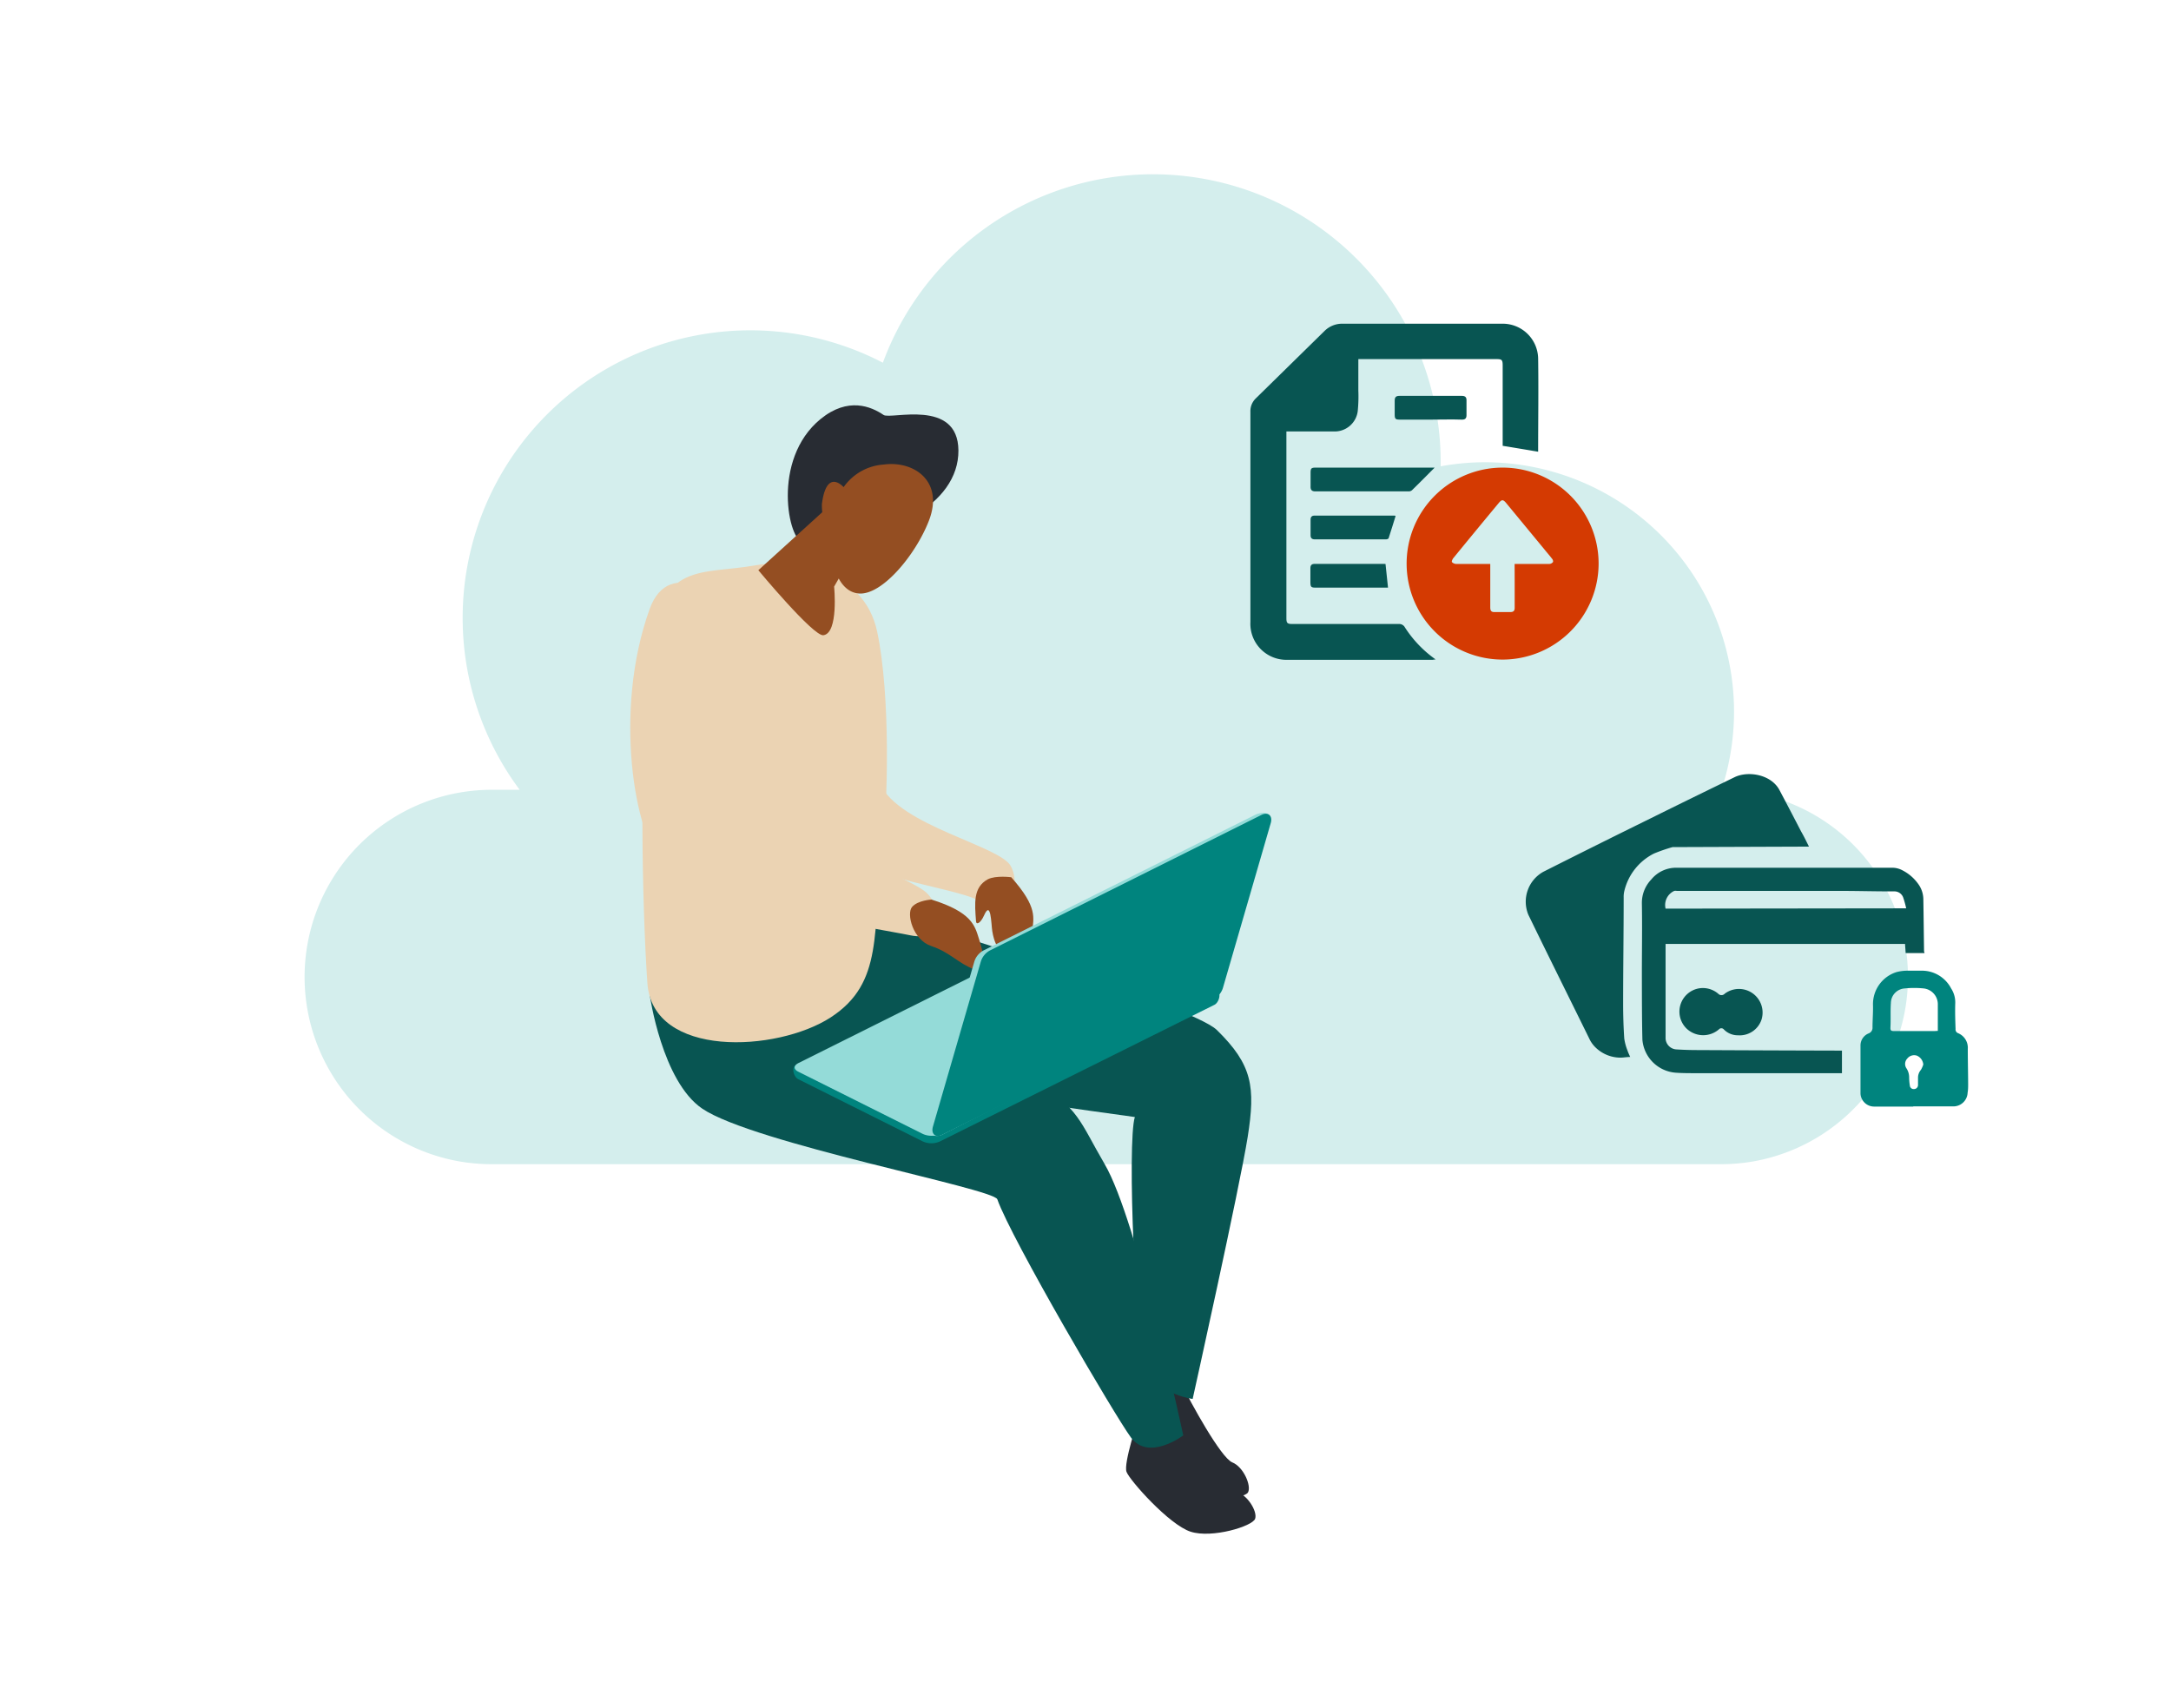 <svg xmlns="http://www.w3.org/2000/svg" viewBox="0 0 367.3 289"><defs><style>.cls-1{fill:#d4eeed;}.cls-2{fill:#282c33;}.cls-3,.cls-8{fill:#085552;}.cls-3,.cls-4{fill-rule:evenodd;}.cls-4{fill:#ebd3b3;}.cls-5{fill:#944e22;}.cls-6{fill:#00847e;}.cls-7{fill:#94dbd8;}.cls-9{fill:#d43a02;}</style></defs><g id="Layer_1" data-name="Layer 1"><path class="cls-1" d="M322.8,165.31a31.69,31.69,0,0,1-26,31.17,32.06,32.06,0,0,1-5.67.5H83.22a32.06,32.06,0,0,1-5.67-.5,31.68,31.68,0,0,1,5.67-62.85h4.7a48.66,48.66,0,0,1,61.45-72.26,48.68,48.68,0,0,1,94.37,16.84c0,.23,0,.46,0,.69a41.79,41.79,0,0,1,7.39-.69,42.19,42.19,0,0,1,40.11,55.43A31.66,31.66,0,0,1,322.8,165.31Z"/><path class="cls-2" d="M162.15,76.21c-.07-8.85-11.46-5.18-12.66-6-2.11-1.43-6-3.1-10.65.68-8.44,6.9-5.4,20.88-2.93,20.86C150.25,91.65,162.22,85.41,162.15,76.21Z"/><path class="cls-2" d="M199.77,233.88c1.67,3.47,6.8,12.78,8.71,13.55s3.26,3.95,2.67,5.07-7.49,1.79-10.82,0-8.74-10.22-9.08-11.7,3.18-8.16,3.18-8.16Z"/><path class="cls-3" d="M211.09,192.37c1.34-8.48.8-12.2-5.2-18.08-4.51-4.43-52.29-18.32-58.12-20.73l-26.43,12s6.87,11.61,14.66,14.25S192,189,192,189c-1.33,4.08,0,39.35,2.29,43.21s7.49,4.49,7.49,4.49S209.75,200.85,211.09,192.37Z"/><path class="cls-2" d="M198.18,240.24c2.19,3.21,8.71,11.69,10.74,12.08s3.86,3.38,3.43,4.65-7.29,3.36-10.92,2.19-10.29-8.67-10.84-10.12,2-9,2-9Z"/><path class="cls-3" d="M186.91,197c-4.33-7.41-4.21-9.3-12.09-14.41-5.3-3.44-36.43-16.44-41.17-22.63l-23.72,8.42s2.07,14.58,8.88,19.2c8.61,5.85,49.26,13.49,49.92,15.34,2.38,6.73,19.94,36.7,22.6,40.29,3,4.09,8.86-.34,8.86-.34S192.41,206.43,186.91,197Z"/><path class="cls-4" d="M137.14,140.15c6.15,8.72,23.83,9.57,28.77,12.38s6.93-2.57,5.09-6-18.86-6.81-22.1-13.89c-.32-.71-.72-20.54-2.86-20.49C141.12,112.21,132.85,134.07,137.14,140.15Z"/><path class="cls-4" d="M127.88,95.64c-9.29,1.67-16.06-.8-17.95,14.09s-1.3,43.94-.4,56.64,21.91,11.67,31,5.78,7-14.6,8.71-28.13c1-7.87,1.44-26.46-.84-37.16S134,94.55,127.88,95.64Z"/><path class="cls-4" d="M109.93,103c-6.3,17.4-2.42,38.54,2,42.63,8,7.33,36.41,11.43,42.06,12.62s5.65-4.51,2.7-7.25-26.7-11.93-32.8-13.35c-2.66-.62,1.46-15.82.36-28.17C123.45,100.13,113.18,94,109.93,103Z"/><path class="cls-5" d="M171.09,148.43c4.59,5.18,3.71,6.87,3.58,9.13-.15,2.63-1.4,4.6-2.46,4.6-1.77,0-3.73-.87-4.33-4.6-.2-1.27-.21-5.35-1.4-2.66-.61,1.36-1.31,1.61-1.35,1-.23-3.07-.51-5.77,2-7.13C168.5,148.08,171.09,148.43,171.09,148.43Z"/><path class="cls-5" d="M157.61,152.21c6.85,2.15,7.31,4.43,8,6.59s1.72,6.14-.86,5.18-4.07-2.88-7.19-3.91-4.24-5.48-3.25-6.62S157.61,152.21,157.61,152.21Z"/><path class="cls-6" d="M205.49,170,159,193.14a3.53,3.53,0,0,1-2.85,0l-21.11-10.55c-.79-.4-1.18-2-.39-2.41L181.53,158a3.62,3.62,0,0,1,2.85,0l21.5,9.58C206.67,167.94,206.28,169.56,205.49,170Z"/><path class="cls-7" d="M205.49,168.69,159,191.87a3.53,3.53,0,0,1-2.85,0l-21.11-10.55c-.79-.4-.79-1,0-1.43l46.47-23.19a3.62,3.62,0,0,1,2.85,0l21.11,10.56C206.28,167.65,206.28,168.29,205.49,168.69Z"/><path class="cls-7" d="M204.25,169.05,159.4,192c-1.13.57-3-.14-2.65-1.39l8.09-27.91a3.23,3.23,0,0,1,1.56-1.89l45.94-22.93c1.12-.56,2.76-.48,2.4.77l-8.94,28.54A3.24,3.24,0,0,1,204.25,169.05Z"/><path class="cls-6" d="M205.34,169.05,159.4,192c-1.13.57-1.92-.14-1.56-1.39l8.1-27.91a3.21,3.21,0,0,1,1.55-1.89l45.94-22.93c1.13-.56,1.92.15,1.56,1.39l-8.1,27.92A3.24,3.24,0,0,1,205.34,169.05Z"/><path class="cls-5" d="M145.2,92.16l-4.08,7.09s.79,7.88-1.82,8.23c-1.68.22-11-11-11-11l11.14-10.11Z"/><path class="cls-5" d="M142.73,82.42a9,9,0,0,1,6.78-3.82c5.14-.69,10.24,2.84,7.64,9.52-2.24,5.77-7.9,12.59-11.82,12.3-3.4-.25-4.93-4.9-4.82-9.7a10.13,10.13,0,0,1-1.46-5.42C139.64,80.72,141.39,81.06,142.73,82.42Z"/><g id="xWBoWR.tif"><path class="cls-8" d="M229.81,60.78c0,1.82,0,3.56,0,5.29a25.2,25.2,0,0,1-.1,3.48A3.93,3.93,0,0,1,225.64,73h-8v.78q0,15.4,0,30.8c0,.84.15,1,1,1,6,0,12,0,18,0a1.1,1.1,0,0,1,1.06.59,19.6,19.6,0,0,0,5.19,5.41c-.27,0-.41.06-.56.06q-12.3,0-24.58,0a6.09,6.09,0,0,1-6.2-6.39q0-15.46,0-30.93c0-1.54,0-3.09,0-4.63a3,3,0,0,1,.92-2.29L224.09,56a4.22,4.22,0,0,1,3-1.23q13.53,0,27.05,0a6,6,0,0,1,6.09,5.83c.08,5.25,0,10.5,0,15.75,0,.06,0,.11,0,.08l-6-1c0-.1,0-.31,0-.51q0-6.54,0-13.08c0-.94-.14-1.08-1-1.08h-23.4Z"/><path class="cls-9" d="M254.25,111.6a16.24,16.24,0,1,1,16.21-16.27A16.27,16.27,0,0,1,254.25,111.6Zm2-16.18.54,0c1.78,0,3.55,0,5.33,0a.83.83,0,0,0,.61-.31c.08-.12,0-.43-.17-.6-.39-.52-.83-1-1.24-1.52l-6.51-7.89c-.51-.61-.74-.6-1.24,0q-3.86,4.65-7.68,9.32c-.15.18-.33.58-.24.69a1.07,1.07,0,0,0,.73.31c1,0,2,0,3.05,0h2.7v.77c0,2.2,0,4.4,0,6.6,0,.53.17.79.73.77.89,0,1.78,0,2.67,0,.56,0,.74-.24.73-.77,0-1.38,0-2.75,0-4.13Z"/><path class="cls-8" d="M242.71,79.13c-1.28,1.29-2.54,2.56-3.82,3.81a.83.83,0,0,1-.56.2H222.54c-.62,0-.83-.27-.81-.85,0-.76,0-1.52,0-2.28s.12-.89.88-.89h20.1Z"/><path class="cls-8" d="M236.11,87.32c-.39,1.24-.76,2.49-1.17,3.72,0,.12-.29.22-.44.22-4,0-8,0-12.05,0-.47,0-.72-.2-.72-.68,0-.89,0-1.78,0-2.66,0-.44.21-.68.65-.68H236S236.09,87.31,236.11,87.32Z"/><path class="cls-8" d="M234.41,95.43l.42,4H222.7c-.88,0-1-.08-1-1,0-.76,0-1.52,0-2.28,0-.5.2-.74.72-.74,3.91,0,7.82,0,11.73,0A1.57,1.57,0,0,1,234.41,95.43Z"/><path class="cls-8" d="M242,71h-5.14c-.79,0-.9-.11-.9-.93s0-1.52,0-2.28c0-.56.2-.81.78-.81h10.59c.52,0,.79.2.78.74,0,.85,0,1.7,0,2.54,0,.55-.26.75-.78.74C245.55,70.94,243.78,71,242,71Z"/></g><g id="iQltRq"><path class="cls-8" d="M306.05,143.25h-1.37l-21.71.08a27.87,27.87,0,0,0-3.15,1.09,9.57,9.57,0,0,0-5,6.3,4.18,4.18,0,0,0-.12,1.12c0,6-.09,12-.09,18,0,2,.06,3.93.19,5.88a9,9,0,0,0,.56,2.06c.1.32.26.63.44,1.06-.65,0-1.22.13-1.78.11a6.06,6.06,0,0,1-4.28-1.93,5.1,5.1,0,0,1-.89-1.35c-3.44-7-6.89-13.92-10.28-20.9a5.79,5.79,0,0,1,2.53-7.26q9-4.54,18.07-9c4.75-2.36,9.51-4.68,14.27-7,2.3-1.13,6.21-.49,7.62,2.17,1.23,2.32,2.45,4.66,3.66,7C305.17,141.46,305.58,142.3,306.05,143.25Z"/><path class="cls-8" d="M325.6,161.26h-3.19l-.11-1.55H281.79c0,.16,0,.3,0,.44q0,7.36,0,14.73c0,.27,0,.53,0,.79a1.94,1.94,0,0,0,1.84,1.89c1.15.07,2.3.11,3.46.11q12,.06,24,.09h.54v3.82l-.47,0-24.23,0c-1.14,0-2.28,0-3.42-.08a6.11,6.11,0,0,1-5.64-5.57c-.09-3.65-.08-7.3-.09-11,0-4,.07-8.07,0-12.11a5.7,5.7,0,0,1,1.58-4,5.42,5.42,0,0,1,4.25-2c7.19,0,14.38,0,21.56,0,5,0,9.92,0,14.88,0a3.65,3.65,0,0,1,1.78.42,7.41,7.41,0,0,1,2.68,2.29,4.48,4.48,0,0,1,.89,2.56c.05,3,.08,5.93.12,8.89A1.31,1.31,0,0,1,325.6,161.26Zm-3.1-7.57a18,18,0,0,0-.52-1.87,1.58,1.58,0,0,0-1.49-1c-.25,0-.5,0-.75,0-2.74,0-5.48-.08-8.23-.08q-13.92,0-27.83,0a1.18,1.18,0,0,0-.42,0,2.62,2.62,0,0,0-1.47,3Z"/><path class="cls-6" d="M323.71,187.23c-2.23,0-4.46,0-6.69,0a2.31,2.31,0,0,1-2.25-2.16c0-2.74,0-5.49,0-8.23a2.19,2.19,0,0,1,1.4-2,1,1,0,0,0,.63-1c0-1.29.12-2.59.08-3.88a5.68,5.68,0,0,1,4-5.49,7.41,7.41,0,0,1,1.89-.23c.85,0,1.71,0,2.57,0a5.57,5.57,0,0,1,4.76,3,4.32,4.32,0,0,1,.7,2.47c-.05,1.46,0,2.93.05,4.39a.67.67,0,0,0,.4.7,2.66,2.66,0,0,1,1.67,2.66c0,2,.05,3.93.06,5.9,0,.51,0,1-.09,1.53a2.41,2.41,0,0,1-2.42,2.31h-6.78Zm4.14-12.81c0-1.55,0-3.06,0-4.57a2.69,2.69,0,0,0-2.41-2.61,16,16,0,0,0-3.17,0,2.5,2.5,0,0,0-2.36,2.43c-.1,1.41,0,2.83-.08,4.25,0,.4.11.53.53.53,2.32,0,4.64,0,7,0Zm-2.46,5.7a1.79,1.79,0,0,0-1.09-1.51,1.48,1.48,0,0,0-1.63.51,1.32,1.32,0,0,0-.12,1.65,2.79,2.79,0,0,1,.45,1.53,9.09,9.09,0,0,0,.12,1.39.64.64,0,0,0,.69.58.68.68,0,0,0,.69-.68c0-.42,0-.84,0-1.26A2.06,2.06,0,0,1,325,181,4.68,4.68,0,0,0,325.39,180.12Z"/><path class="cls-8" d="M294.05,175.17a3.29,3.29,0,0,1-2.41-1,.55.55,0,0,0-.83,0,4.08,4.08,0,0,1-5.46-.13,4,4,0,0,1,1.93-6.78,4,4,0,0,1,3.41.87.75.75,0,0,0,1.11,0,4,4,0,0,1,6.23,4.36A3.89,3.89,0,0,1,294.05,175.17Z"/></g></g></svg>